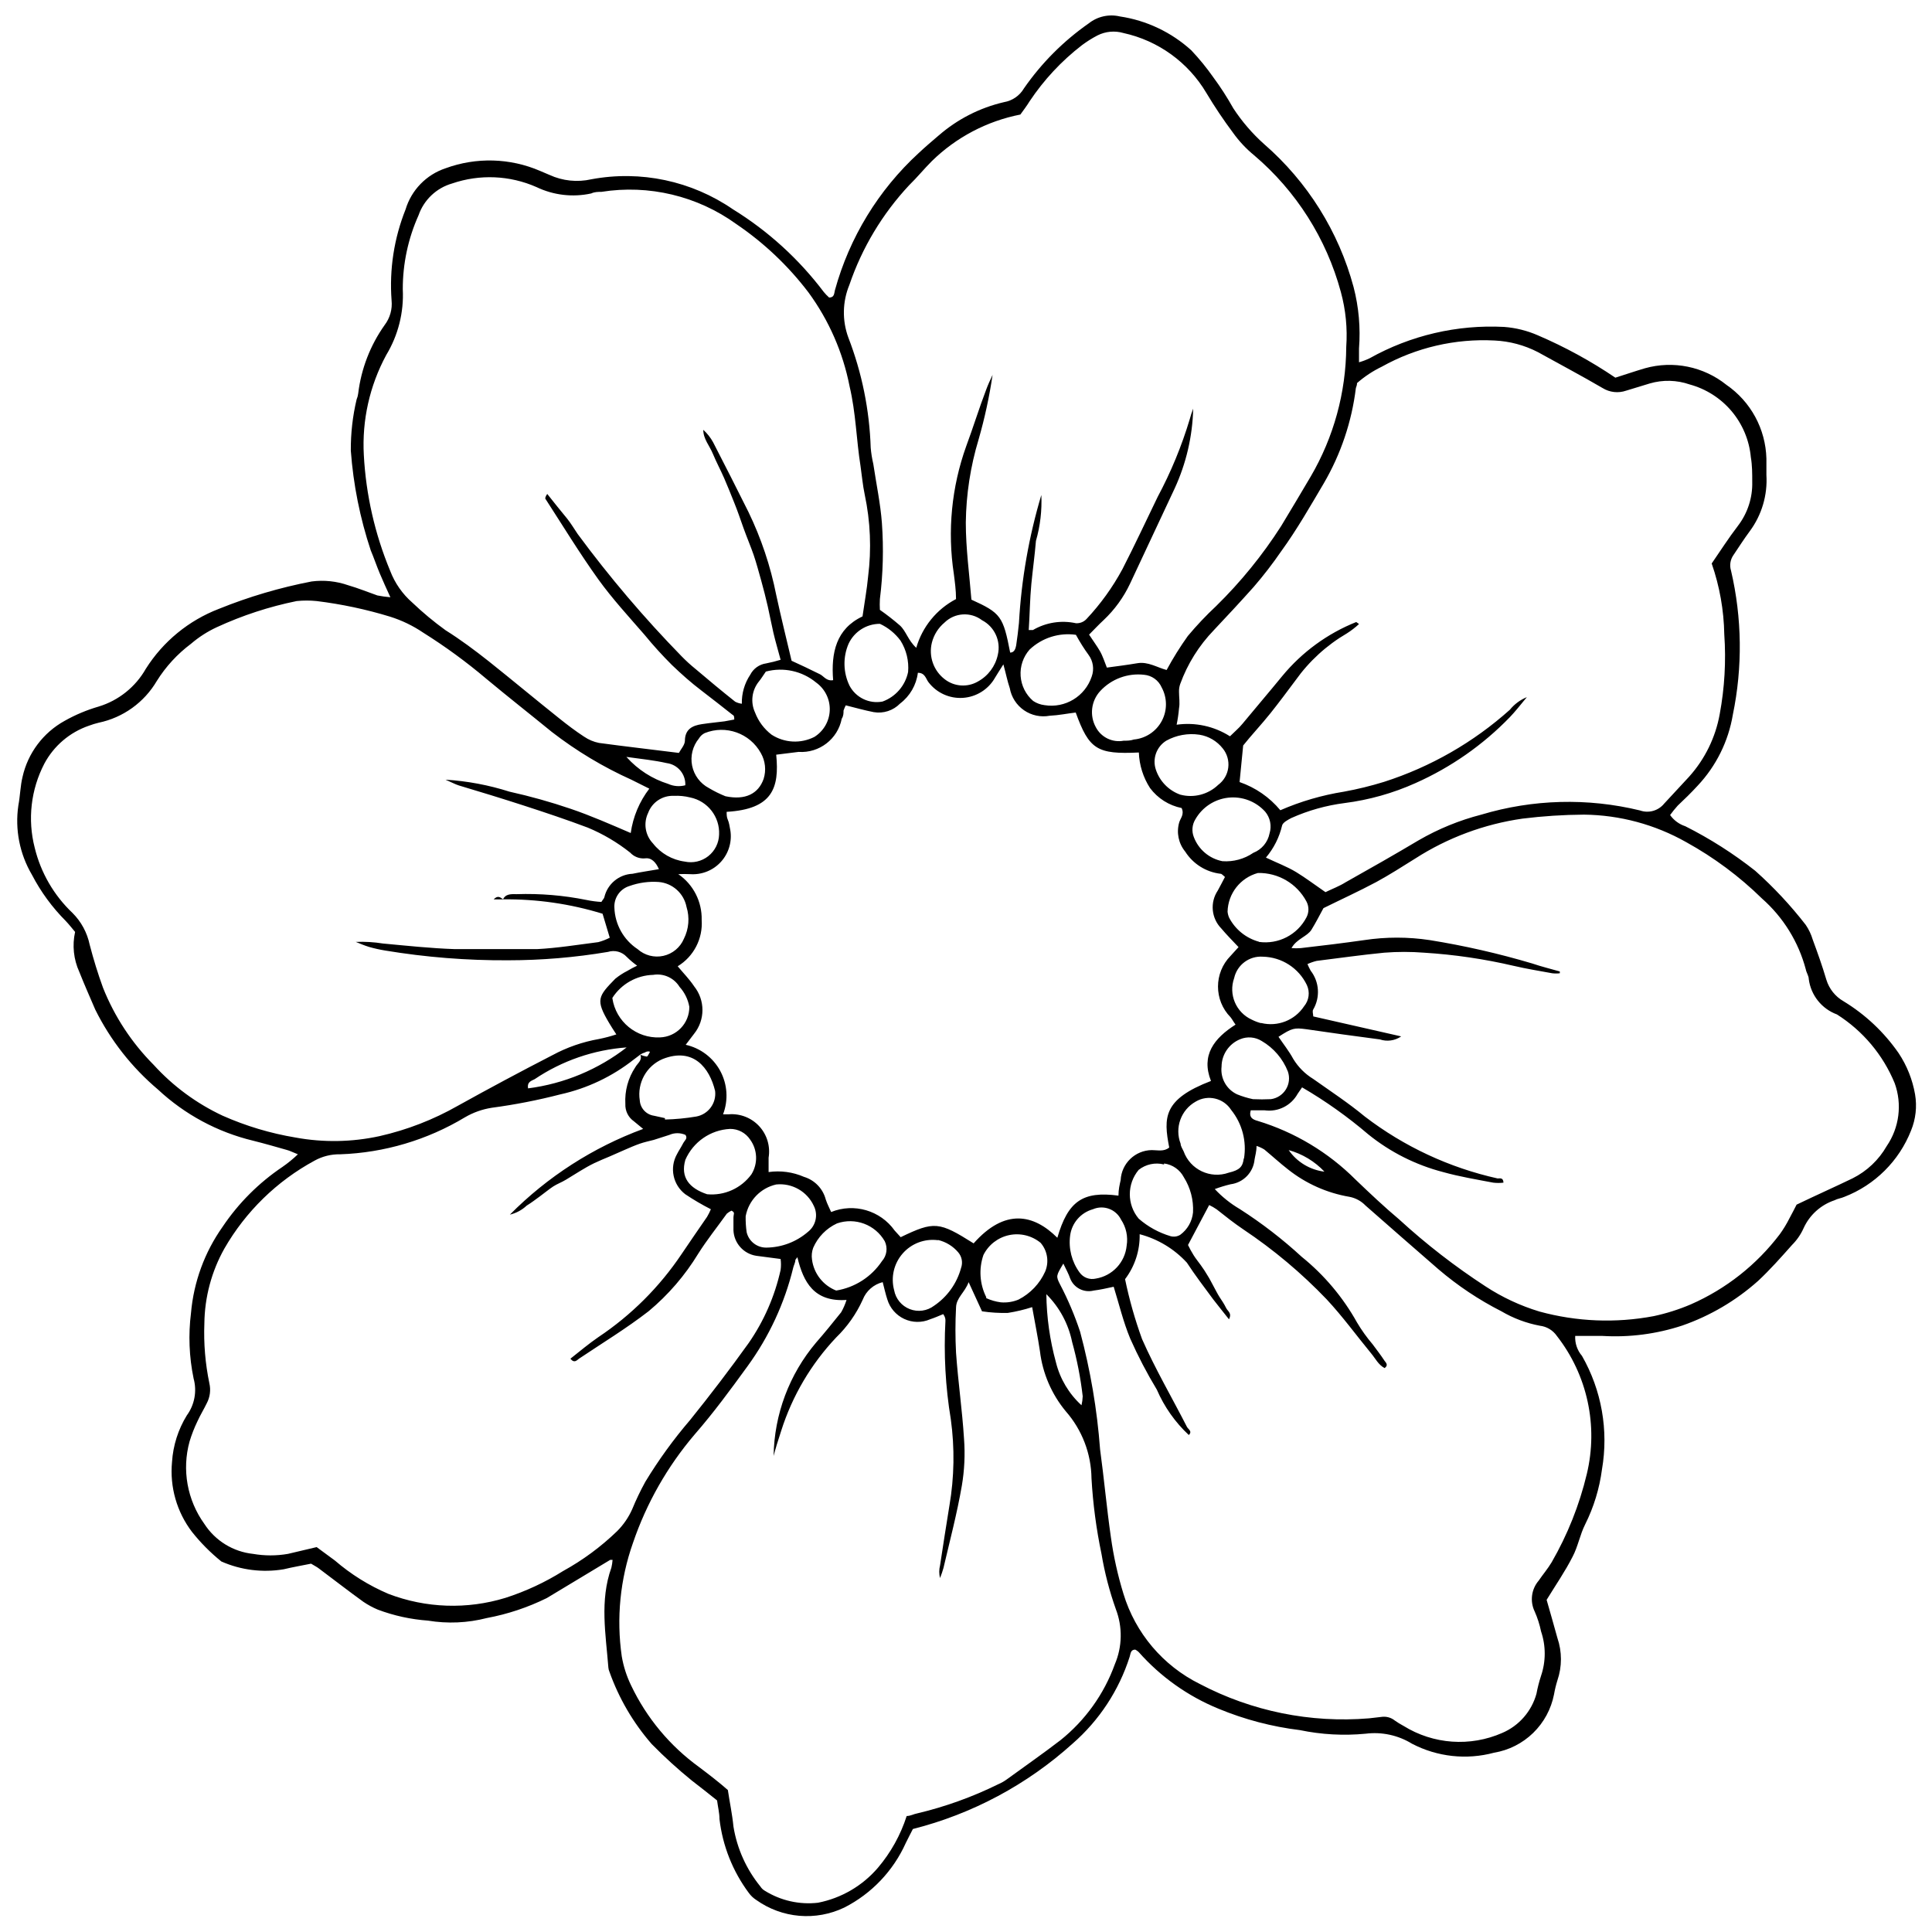 <?xml version="1.0" encoding="UTF-8"?>
<!-- Uploaded to: SVG Repo, www.svgrepo.com, Generator: SVG Repo Mixer Tools -->
<svg width="800px" height="800px" version="1.1" viewBox="144 144 512 512" xmlns="http://www.w3.org/2000/svg">
 <defs>
  <clipPath id="a">
   <path d="m148.09 148.09h503.81v503.81h-503.81z"/>
  </clipPath>
 </defs>
 <g clip-path="url(#a)">
  <path d="m222.94 449.9c-1.375-0.531-2.117-0.953-2.965-1.164-2.965-0.848-5.93-1.695-8.895-2.438-9.43-2.269-18.113-6.938-25.207-13.555-6.93-5.848-12.59-13.055-16.625-21.18-1.43-3.336-2.914-6.672-4.234-10.008-1.512-3.312-1.902-7.031-1.113-10.586-0.793-0.953-1.59-1.961-2.438-2.859h0.004c-3.613-3.613-6.648-7.754-9.004-12.285-3.262-5.535-4.535-12.02-3.598-18.375 0.477-2.488 0.531-5.293 1.113-7.57h-0.004c1.418-6.305 5.465-11.699 11.121-14.828 2.859-1.617 5.898-2.894 9.055-3.809 5.293-1.613 9.766-5.195 12.496-10.008 4.578-7.246 11.375-12.816 19.379-15.887 7.934-3.207 16.164-5.637 24.566-7.254 3.266-0.422 6.582-0.078 9.691 1.008 2.594 0.742 5.293 1.852 7.731 2.699 1.137 0.223 2.285 0.379 3.441 0.477-1.059-2.328-1.961-4.289-2.805-6.301-0.848-2.012-1.535-4.078-2.383-6.09h-0.004c-2.856-8.57-4.633-17.465-5.293-26.473-0.031-4.566 0.484-9.117 1.535-13.555 0.215-0.508 0.359-1.043 0.422-1.59 0.789-6.523 3.191-12.746 6.992-18.109 1.43-1.871 2.094-4.219 1.852-6.566-0.613-8.207 0.656-16.445 3.707-24.09 1.547-5.141 5.496-9.207 10.59-10.906 8.129-2.984 17.094-2.738 25.043 0.688l2.488 1.059h0.004c3.477 1.602 7.383 2.012 11.117 1.164 13.055-2.438 26.543 0.422 37.488 7.941 9.324 5.746 17.492 13.18 24.094 21.922 0.434 0.531 0.914 1.027 1.426 1.484 1.43 0 1.324-1.164 1.535-1.961h0.004c3.84-13.949 11.527-26.535 22.184-36.324 1.695-1.59 3.496-3.125 5.293-4.66l0.004 0.004c4.961-4.32 10.906-7.359 17.312-8.844 2.219-0.371 4.16-1.711 5.297-3.652 4.652-6.711 10.461-12.535 17.152-17.211 2.324-1.852 5.371-2.535 8.262-1.852 7.07 1.051 13.672 4.184 18.957 9 2.109 2.238 4.059 4.629 5.824 7.148 1.961 2.648 3.652 5.293 5.293 8.207 2.293 3.5 5.035 6.688 8.156 9.477 11.504 9.996 19.766 23.195 23.719 37.914 1.375 5.301 1.855 10.793 1.43 16.254v3.652c0.965-0.27 1.902-0.625 2.809-1.059 10.852-6.078 23.207-8.961 35.633-8.312 3.086 0.23 6.113 0.984 8.949 2.223 7.191 3.078 14.07 6.84 20.543 11.227 2.699-0.848 5.293-1.746 7.836-2.488 7.488-2.109 15.535-0.473 21.605 4.394 6.453 4.441 10.391 11.707 10.59 19.539v4.344-0.004c0.328 5.324-1.227 10.594-4.394 14.879-1.535 2.066-2.914 4.234-4.344 6.356-0.844 1.203-1.078 2.731-0.637 4.129 2.926 12.543 3.086 25.566 0.477 38.176-1.18 7.051-4.422 13.59-9.316 18.797-1.695 1.852-3.547 3.652-5.293 5.293l-0.004 0.004c-0.711 0.793-1.383 1.625-2.012 2.488 0.988 1.395 2.398 2.434 4.023 2.965 6.559 3.301 12.77 7.258 18.535 11.809 4.894 4.363 9.379 9.164 13.395 14.348 0.816 1.203 1.441 2.523 1.852 3.918 1.27 3.441 2.488 6.832 3.602 10.59 0.734 2.418 2.363 4.465 4.555 5.719 5.781 3.516 10.762 8.203 14.613 13.766 2.188 3.297 3.668 7.012 4.344 10.91 0.547 3.231 0.18 6.551-1.062 9.582-3.18 8.07-9.594 14.445-17.684 17.578-0.848 0.371-1.801 0.477-2.594 0.898v0.004c-3.648 1.219-6.621 3.906-8.207 7.41-0.742 1.66-1.785 3.168-3.07 4.449-2.914 3.281-5.824 6.566-9 9.531h-0.004c-5.848 5.215-12.664 9.23-20.066 11.809-6.82 2.25-14.008 3.184-21.18 2.754h-7.199c-0.105 1.93 0.539 3.824 1.797 5.293 5.207 9.105 7.078 19.738 5.297 30.074-0.664 5.066-2.164 9.988-4.449 14.562-1.375 2.699-1.906 5.879-3.336 8.578-1.961 3.867-4.449 7.465-6.883 11.438 0.898 3.176 1.906 6.617 2.859 10.113 1.242 3.637 1.242 7.586 0 11.223-0.379 1.215-0.68 2.453-0.898 3.707-0.758 3.891-2.684 7.453-5.523 10.219-2.84 2.762-6.453 4.594-10.363 5.242-7.293 1.969-15.062 1.117-21.762-2.383-3.672-2.254-8.008-3.188-12.285-2.648-5.82 0.559-11.691 0.238-17.418-0.953-7.406-0.902-14.656-2.809-21.551-5.664-8.121-3.32-15.367-8.465-21.18-15.039-0.27-0.25-0.57-0.465-0.898-0.633-1.27 0-1.219 1.113-1.484 1.906-2.836 8.895-8.055 16.84-15.09 22.98-12.062 10.891-26.605 18.672-42.359 22.66-0.582 1.164-1.27 2.438-1.906 3.758v0.004c-3.32 7.363-9.055 13.379-16.254 17.047-3.719 1.785-7.844 2.539-11.953 2.188-4.106-0.355-8.043-1.805-11.398-4.199-0.762-0.488-1.426-1.117-1.961-1.852-4.269-5.734-6.953-12.492-7.781-19.594 0-1.59-0.422-3.231-0.637-4.926-2.277-1.852-4.555-3.602-6.723-5.293-3.707-3.012-7.242-6.227-10.59-9.637-4.922-5.641-8.73-12.164-11.227-19.219-0.145-0.336-0.234-0.695-0.266-1.059-0.688-8.844-2.328-17.738 0.793-26.473l0.004-0.004c0.16-0.676 0.266-1.367 0.316-2.062h-0.637l-7.465 4.5-9.32 5.613c-5.027 2.481-10.371 4.266-15.883 5.293-5.102 1.312-10.422 1.547-15.621 0.688-4.547-0.328-9.023-1.309-13.289-2.91-1.336-0.562-2.613-1.254-3.812-2.066-3.973-2.859-7.836-5.879-11.809-8.844-0.531-0.422-1.219-0.742-2.066-1.27-2.328 0.477-4.816 0.898-7.254 1.484h0.004c-5.594 0.941-11.336 0.223-16.523-2.066-2.871-2.316-5.484-4.945-7.781-7.836-4.031-5.293-5.922-11.91-5.297-18.531 0.281-4.371 1.625-8.605 3.918-12.34 2.066-2.816 2.731-6.426 1.801-9.793-1.184-5.711-1.418-11.582-0.688-17.367 0.719-8.215 3.606-16.09 8.367-22.82 4.211-6.277 9.609-11.672 15.883-15.887 1.445-1.004 2.809-2.117 4.078-3.336zm90.809-26.473-1.746 1.324h-0.004c-5.711 4.519-12.371 7.688-19.484 9.266-5.977 1.547-12.043 2.731-18.16 3.547-2.523 0.391-4.949 1.25-7.148 2.539-10.004 6.016-21.375 9.387-33.039 9.797-2.387-0.047-4.746 0.535-6.832 1.695-9.965 5.406-18.23 13.469-23.879 23.297-3.394 6.055-5.215 12.863-5.297 19.805-0.207 5.328 0.238 10.664 1.324 15.883 0.418 1.789 0.172 3.672-0.688 5.297-0.793 1.641-1.746 3.176-2.488 4.816-0.824 1.711-1.516 3.481-2.066 5.297-2.078 7.504-0.637 15.547 3.918 21.867 2.887 4.465 7.633 7.383 12.922 7.941 3.047 0.527 6.164 0.527 9.211 0l7.625-1.801 4.816 3.547h0.004c4.246 3.664 9.031 6.644 14.188 8.844 9.938 3.809 20.859 4.18 31.027 1.059 5.359-1.723 10.484-4.106 15.25-7.094 5.231-2.879 10.059-6.441 14.352-10.59 1.664-1.668 3.008-3.625 3.969-5.773 1.027-2.5 2.191-4.938 3.496-7.305 3.5-5.769 7.469-11.242 11.859-16.363 5.293-6.566 10.59-13.504 15.516-20.387v0.004c4.055-5.852 6.934-12.434 8.473-19.383 0.133-0.965 0.133-1.945 0-2.91l-6.461-0.848c-3.371-0.527-5.902-3.367-6.035-6.777v-3.281c0-1.113 0.531-1.375-0.531-1.906-0.438 0.215-0.844 0.48-1.219 0.793-2.543 3.547-5.293 6.988-7.57 10.59-3.508 5.769-7.945 10.922-13.133 15.25-5.879 4.555-12.23 8.418-18.48 12.602-0.531 0.371-1.219 1.324-2.277 0 2.488-1.961 4.871-3.973 7.414-5.719h0.004c8.707-5.816 16.188-13.281 22.023-21.973 2.223-3.336 4.5-6.566 6.777-9.902 0.379-0.648 0.715-1.32 1.008-2.012-2.336-1.188-4.602-2.516-6.777-3.973-3.273-2.484-4.219-6.996-2.223-10.59 0.477-0.953 1.113-1.852 1.59-2.805 0.477-0.953 1.324-1.324 0.688-2.328l-0.004-0.004c-1.363-0.605-2.922-0.605-4.285 0l-4.129 1.324c-1.219 0.316-2.488 0.582-3.707 1.008-1.219 0.422-2.699 1.059-4.023 1.641l-3.973 1.746c-1.375 0.582-2.699 1.113-4.023 1.746-1.324 0.637-2.594 1.375-3.812 2.117-1.219 0.742-2.488 1.535-3.707 2.277s-2.328 1.113-3.391 1.801c-1.059 0.688-2.328 1.746-3.496 2.594-1.164 0.848-2.328 1.746-3.547 2.488v0.004c-1.246 1.168-2.781 1.988-4.445 2.383 9.977-10.055 22.027-17.809 35.316-22.715l-2.438-2.012c-1.5-1.043-2.363-2.781-2.277-4.609-0.199-3.449 0.73-6.867 2.648-9.742 0.582-1.059 1.906-1.801 1.324-3.281 0.543 0.223 1.113 0.383 1.695 0.477 0.266 0 0.531-0.742 0.793-1.113 0.266-0.371-0.898-0.316-1.219 0-0.426 0.121-0.836 0.297-1.215 0.531zm-36.535-40.875c0.688-1.801 2.383-1.59 3.707-1.59 6.195-0.207 12.398 0.309 18.477 1.535 1.309 0.273 2.637 0.449 3.973 0.527 0.422-0.688 0.742-0.953 0.793-1.27 0.824-3.5 3.875-6.031 7.465-6.195 2.277-0.477 4.555-0.793 6.988-1.219-0.793-1.852-2.012-3.125-3.707-2.859h0.004c-1.473 0.117-2.918-0.449-3.918-1.535-3.418-2.715-7.195-4.941-11.227-6.617-5.613-2.117-11.332-4.023-17.051-5.879-5.719-1.852-11.438-3.602-17.102-5.293-1.008-0.316-1.961-0.848-3.547-1.535 5.758 0.359 11.449 1.426 16.945 3.176 5.496 1.219 10.922 2.738 16.254 4.555 5.293 1.801 10.59 4.129 15.883 6.406 0.602-4.277 2.297-8.328 4.926-11.754l-4.66-2.328v-0.004c-7.535-3.383-14.645-7.648-21.18-12.707-5.769-4.711-11.648-9.32-17.367-14.086-5.277-4.469-10.871-8.555-16.73-12.23-2.707-1.832-5.668-3.258-8.789-4.234-6.348-1.941-12.848-3.32-19.434-4.129-1.762-0.18-3.535-0.18-5.293 0-7.305 1.488-14.414 3.812-21.18 6.934-2.469 1.145-4.769 2.621-6.832 4.394-3.602 2.695-6.672 6.035-9.055 9.848-3.348 5.695-8.941 9.715-15.406 11.066-0.883 0.211-1.75 0.477-2.598 0.797-5.066 1.738-9.285 5.332-11.805 10.059-3.57 6.863-4.477 14.805-2.543 22.293 1.605 6.598 5.078 12.59 10.008 17.262 2.309 2.301 3.891 5.227 4.555 8.418 1.008 3.867 2.172 7.676 3.547 11.438 3.043 7.629 7.602 14.562 13.395 20.387 5.152 5.668 11.379 10.258 18.32 13.5 6.156 2.727 12.633 4.668 19.273 5.773 7.383 1.359 14.961 1.23 22.293-0.371 7.277-1.648 14.27-4.359 20.754-8.051 8.262-4.59 16.609-9.055 25.043-13.395h0.004c3.856-2.086 8.02-3.535 12.336-4.289 1.559-0.312 3.098-0.719 4.606-1.219-0.793-1.219-1.375-2.117-1.906-3.019-3.652-6.141-2.965-7.043 1.641-11.754h0.004c0.984-0.797 2.047-1.488 3.176-2.062 0.84-0.504 1.707-0.965 2.594-1.379-0.977-0.703-1.898-1.48-2.754-2.328-1.262-1.367-3.199-1.883-4.977-1.324-8.746 1.477-17.602 2.219-26.473 2.223-10.926 0.066-21.84-0.805-32.617-2.594-1.43-0.234-2.844-0.555-4.238-0.953-1.219-0.371-2.328-0.848-3.496-1.324h0.004c2.406-0.098 4.82 0.043 7.199 0.426 6.301 0.582 12.656 1.27 19.008 1.484h21.816c5.293-0.266 10.855-1.164 16.254-1.852l0.004-0.004c1.043-0.281 2.055-0.672 3.016-1.164l-1.906-6.356c-8.574-2.637-17.504-3.922-26.473-3.812zm163.19 78.309c0-1.641 0.316-2.914 0.582-4.129 0.223-4.414 3.84-7.894 8.262-7.945 1.535 0 3.231 0.477 4.606-0.688-1.535-7.941-1.641-12.762 11.066-17.633-2.699-6.832 0.848-11.332 6.512-14.93-0.582-0.793-0.898-1.43-1.324-1.961-4.434-4.508-4.434-11.742 0-16.254l2.117-2.328c-1.641-1.746-3.176-3.281-4.555-4.926h0.004c-2.664-2.703-3.062-6.906-0.953-10.059 0.637-1.219 1.324-2.438 1.906-3.602-0.582-0.477-0.848-0.848-1.164-0.848-3.852-0.449-7.293-2.606-9.375-5.879-1.77-2.156-2.363-5.047-1.586-7.731 0.316-1.113 1.43-2.117 0.637-3.812h-0.004c-3.344-0.676-6.32-2.559-8.363-5.293-1.82-2.816-2.844-6.074-2.965-9.426-11.066 0.531-13.184-0.793-16.73-10.59-2.277 0.266-4.555 0.742-6.883 0.848h-0.004c-2.375 0.449-4.828-0.074-6.816-1.445-1.992-1.371-3.348-3.484-3.773-5.863-0.637-1.852-1.008-3.812-1.695-6.301-0.953 1.535-1.641 2.543-2.223 3.547v0.004c-1.762 3.09-4.953 5.09-8.504 5.324-3.547 0.234-6.977-1.328-9.129-4.16-0.688-0.898-0.898-2.488-2.805-2.488-0.41 3.242-2.109 6.18-4.715 8.152-1.809 1.863-4.426 2.715-6.988 2.277-2.438-0.477-4.871-1.164-7.414-1.801h0.004c-0.227 0.445-0.422 0.906-0.586 1.379 0 0.688 0 1.43-0.477 2.172v-0.004c-1.051 5.394-5.953 9.16-11.434 8.793l-5.934 0.738c0.898 8.895-1.059 14.453-13.133 15.145 0 0.742 0 1.43 0.316 2.117s0.477 1.746 0.637 2.648h0.004c0.527 3.043-0.371 6.156-2.438 8.449-2.066 2.297-5.074 3.512-8.152 3.305-1.059-0.055-2.121-0.055-3.176 0 3.981 2.734 6.309 7.297 6.191 12.125 0.348 4.961-2.102 9.703-6.352 12.285 1.535 1.852 3.07 3.391 4.344 5.293h-0.004c2.957 3.684 2.957 8.922 0 12.605l-2.223 2.914v-0.004c3.922 0.875 7.266 3.41 9.168 6.949 1.902 3.535 2.168 7.727 0.734 11.477h1.484-0.004c3.043-0.254 6.035 0.91 8.105 3.156 2.07 2.246 2.984 5.32 2.484 8.336v3.812c3.184-0.453 6.426-0.012 9.375 1.27 2.832 0.855 5.016 3.121 5.769 5.984 0.371 1.164 0.953 2.223 1.43 3.336 6.074-2.461 13.047-0.426 16.84 4.922l1.59 1.746c8.895-4.289 10.168-4.129 19.328 1.641 8.262-9.32 15.883-7.785 22.188-1.484 2.801-9.633 6.664-12.438 16.195-11.168zm-23.773-149.9h1.113c3.434-2.004 7.496-2.648 11.383-1.801 1.055 0.066 2.082-0.34 2.805-1.113 3.738-3.981 6.941-8.43 9.531-13.234 3.231-6.301 6.246-12.762 9.32-19.113v-0.004c3.523-6.578 6.379-13.496 8.523-20.648 0.246-0.934 0.547-1.855 0.902-2.754-0.18 7.324-1.855 14.531-4.926 21.18-3.918 8.418-7.891 16.785-11.809 25.203-1.707 3.621-4.078 6.891-6.988 9.637-1.324 1.219-2.543 2.543-3.867 3.867 1.059 1.641 2.066 2.965 2.859 4.344 0.793 1.375 1.27 2.965 1.852 4.394 2.754-0.371 5.293-0.688 8.102-1.164 2.805-0.477 5.293 1.164 7.731 1.801l0.004-0.004c1.68-3.113 3.555-6.121 5.613-9 2.34-2.801 4.848-5.453 7.516-7.945 6.516-6.387 12.289-13.492 17.211-21.18 2.648-4.344 5.293-8.844 7.836-13.133v0.004c6.102-10.43 9.355-22.281 9.426-34.363 0.348-4.902-0.137-9.824-1.43-14.562-3.816-14.121-11.832-26.75-22.98-36.219-2.106-1.723-3.977-3.719-5.559-5.93-2.547-3.406-4.914-6.938-7.098-10.59-4.805-8.113-12.762-13.867-21.973-15.883-2.293-0.668-4.754-0.441-6.883 0.633-1.445 0.754-2.828 1.621-4.133 2.598-5.402 4.168-10.09 9.195-13.871 14.879-0.742 1.219-1.641 2.383-2.438 3.496l0.004-0.004c-8.855 1.738-17.008 6.027-23.457 12.34-2.066 2.066-3.918 4.344-5.984 6.356v-0.004c-7.109 7.602-12.527 16.625-15.883 26.477-1.832 4.441-1.926 9.414-0.266 13.926 3.606 9.34 5.609 19.219 5.93 29.227 0.125 1.445 0.355 2.879 0.688 4.289 0.793 5.293 1.906 10.59 2.277 15.621 0.484 6.723 0.309 13.48-0.531 20.172-0.055 0.953-0.055 1.906 0 2.859 1.836 1.285 3.606 2.664 5.297 4.129 1.641 1.484 2.172 3.973 4.344 5.93h-0.004c1.602-5.562 5.406-10.234 10.539-12.918 0-2.383-0.316-4.555-0.582-6.672-1.73-11.375-0.605-23.004 3.281-33.836 1.852-4.977 3.391-10.008 5.293-14.984 0.477-1.324 1.113-2.648 1.695-3.918-0.852 5.777-2.09 11.492-3.703 17.105-2.16 7.144-3.301 14.559-3.391 22.023 0 6.883 0.953 13.766 1.484 20.438 7.836 3.547 8.418 4.449 10.273 14.031 1.113 0 1.43-1.059 1.59-1.906 0.316-2.012 0.531-3.973 0.742-5.984l-0.004 0.004c0.645-11.488 2.633-22.863 5.93-33.887 0.188 4.109-0.297 8.223-1.43 12.176-0.316 3.812-0.848 7.625-1.219 11.438s-0.422 8.156-0.688 12.18zm-44.055-3.602c0.531-3.758 1.164-7.148 1.484-10.59 0.918-7.234 0.613-14.574-0.902-21.707-0.531-2.488-0.742-5.031-1.113-7.57-1.113-6.988-1.219-14.086-2.914-21.18l0.004-0.004c-1.762-8.953-5.469-17.41-10.855-24.777-5.356-7.059-11.832-13.191-19.168-18.164-10.316-7.449-23.168-10.516-35.738-8.523-0.898 0-1.801 0-2.699 0.422-4.891 1.07-9.996 0.473-14.508-1.691-7.066-3.117-15.043-3.457-22.348-0.953-4.156 1.191-7.477 4.332-8.895 8.418-2.766 6.16-4.191 12.84-4.184 19.59 0.316 6.133-1.215 12.219-4.394 17.473-4.383 8.109-6.438 17.273-5.93 26.477 0.566 10.559 2.93 20.945 6.988 30.711 1.238 3.246 3.258 6.137 5.879 8.418 2.758 2.633 5.695 5.074 8.789 7.309 3.973 2.488 7.731 5.293 11.488 8.262 6.246 4.977 12.391 10.113 18.637 15.09 2.117 1.695 4.344 3.391 6.617 4.871l0.004-0.004c1.184 0.809 2.516 1.367 3.918 1.645 6.988 0.953 14.031 1.746 21.18 2.648 0.531-1.008 1.535-2.066 1.59-3.176 0-3.125 2.012-4.078 4.5-4.449s3.973-0.477 5.984-0.742l2.594-0.477c0-0.637 0-1.059-0.477-1.27-2.699-2.117-5.293-4.184-8.152-6.356s-5.293-4.344-7.836-6.777h-0.004c-2.57-2.559-5.008-5.242-7.305-8.051-4.184-4.816-8.523-9.531-12.23-14.668-4.977-6.938-9.426-14.242-14.086-21.445 0 0 0-0.531 0.531-1.219 1.801 2.277 3.496 4.394 5.293 6.566 1.008 1.27 1.852 2.699 2.754 4.023v0.004c8.441 11.438 17.656 22.285 27.586 32.457 1.137 1.164 2.336 2.262 3.602 3.285 3.496 2.965 6.988 5.879 10.59 8.738v-0.004c0.547 0.277 1.137 0.457 1.746 0.531-0.066-2.727 0.711-5.41 2.223-7.68 0.832-1.637 2.414-2.766 4.238-3.016 1.285-0.25 2.559-0.566 3.812-0.953-0.688-2.594-1.375-4.871-1.906-7.148-0.531-2.277-0.953-4.606-1.484-6.938-0.531-2.328-1.113-4.606-1.746-6.883-0.637-2.277-1.324-4.82-2.012-6.832-0.688-2.012-1.852-4.766-2.699-7.148s-1.535-4.449-2.438-6.672c-0.898-2.223-1.746-4.394-2.699-6.566s-2.066-4.234-2.965-6.406c-0.898-2.172-2.543-3.918-2.543-6.356v0.004c1.039 0.941 1.918 2.051 2.594 3.281 3.176 6.141 6.301 12.336 9.371 18.48 3.379 6.981 5.852 14.367 7.359 21.973 1.27 5.879 2.699 11.648 4.078 17.473l3.652 1.695 3.918 1.906c1.008 0.531 1.695 1.852 3.441 1.535-0.582-7.254 0.797-13.605 7.785-16.891zm184.79 94.09v0.477c-0.668 0.082-1.344 0.082-2.012 0-3.391-0.637-6.832-1.164-10.168-1.961v0.004c-7.812-1.828-15.766-2.996-23.773-3.496-3.523-0.277-7.066-0.277-10.59 0-5.984 0.582-11.914 1.43-17.898 2.172h0.004c-0.84 0.203-1.656 0.488-2.438 0.848 0.25 0.598 0.535 1.18 0.848 1.746 2.301 2.965 2.57 7.027 0.688 10.273-0.316 0.477 0 1.27 0 1.852l23.297 5.293v0.004c-1.656 1.141-3.758 1.434-5.664 0.793-6.512-0.848-12.973-1.746-19.484-2.699-3.231-0.422-3.758-0.316-7.359 2.012 1.324 1.961 2.805 3.812 3.918 5.879v-0.004c1.316 2.164 3.133 3.981 5.293 5.297 4.555 3.231 9.32 6.356 13.66 9.953 10.402 7.969 22.422 13.57 35.211 16.414 0.531 0 1.484-0.316 1.535 1.113-0.895 0.105-1.801 0.105-2.699 0-4.449-0.848-8.949-1.59-13.289-2.805-7.258-1.883-14.027-5.293-19.855-10.008-5.461-4.664-11.324-8.828-17.527-12.445l-1.164 1.695c-1.723 3.133-5.195 4.879-8.738 4.394h-3.707c-0.531 1.906 0.531 2.438 1.852 2.805h0.004c9.797 2.977 18.707 8.324 25.945 15.57 3.812 3.652 7.625 7.254 11.598 10.59h-0.004c7.109 6.512 14.742 12.426 22.82 17.684 4.422 2.898 9.238 5.144 14.297 6.672 9.871 2.703 20.23 3.121 30.289 1.219 3.375-0.723 6.672-1.766 9.848-3.125 9.309-4.086 17.422-10.484 23.562-18.586 0.957-1.324 1.809-2.723 2.543-4.184 0.793-1.43 1.484-2.859 1.906-3.652 5.293-2.543 10.168-4.711 14.879-6.988h-0.004c3.773-1.898 6.906-4.863 9.004-8.527 3.348-4.894 4.137-11.102 2.117-16.676-3.094-7.512-8.441-13.875-15.301-18.215-4.043-1.488-6.922-5.102-7.469-9.375 0-0.848-0.637-1.695-0.793-2.594-1.93-7.254-5.965-13.777-11.598-18.742-5.981-5.863-12.73-10.887-20.066-14.934-8.273-4.684-17.602-7.199-27.109-7.305-5.453 0.035-10.898 0.387-16.309 1.059-10.129 1.449-19.824 5.059-28.434 10.59-3.391 2.117-6.777 4.289-10.273 6.195-4.66 2.488-9.426 4.66-14.031 6.938-1.059 1.961-2.066 3.918-3.176 5.719-1.113 1.801-3.918 2.383-5.293 4.871v-0.004c0.828 0.074 1.66 0.074 2.488 0 5.613-0.637 11.227-1.324 16.785-2.117 5.754-0.871 11.609-0.871 17.367 0 9.176 1.477 18.25 3.547 27.16 6.195 2.488 0.848 4.926 1.43 7.309 2.117zm-202.05 75.719-0.531 0.688c0 0.742-0.422 1.43-0.582 2.117h0.004c-2.289 9.391-6.391 18.238-12.074 26.051-4.5 6.195-9 12.336-14.031 18.109-7.219 8.465-12.773 18.223-16.359 28.754-3.406 9.637-4.426 19.957-2.969 30.074 0.461 2.68 1.297 5.285 2.492 7.731 4.098 8.594 10.289 16.02 18 21.602 2.594 1.961 5.293 4.023 7.625 6.09 0.477 3.231 1.164 6.406 1.484 9.691 0.949 5.828 3.414 11.305 7.148 15.883 0.289 0.461 0.691 0.844 1.164 1.113 4.199 2.617 9.164 3.738 14.082 3.176 6.191-1.211 11.789-4.477 15.887-9.266 3.418-4.027 6.008-8.688 7.625-13.715 1.008 0 1.852-0.531 2.754-0.688 7.434-1.758 14.645-4.352 21.496-7.731 0.824-0.348 1.609-0.793 2.328-1.324 4.711-3.441 9.531-6.777 14.137-10.324h0.004c6.586-5.262 11.59-12.242 14.453-20.176 1.973-4.633 2.066-9.855 0.266-14.559-1.695-4.769-2.973-9.676-3.812-14.668-1.379-6.598-2.266-13.285-2.648-20.016-0.082-6.555-2.504-12.863-6.828-17.789-3.754-4.531-6.125-10.047-6.832-15.887-0.582-3.918-1.375-7.785-2.066-11.703v0.004c-2.109 0.68-4.269 1.195-6.457 1.535-2.285 0.055-4.57-0.086-6.832-0.426l-3.547-7.731c-1.008 2.754-3.281 4.129-3.336 6.723v0.004c-0.211 3.984-0.211 7.981 0 11.965 0.531 7.625 1.641 15.195 2.117 22.82 0.312 4.156 0.117 8.336-0.582 12.445-1.27 7.359-3.176 14.562-4.871 21.816v-0.004c-0.254 0.898-0.555 1.785-0.902 2.648-0.281-1.094-0.281-2.242 0-3.336 0.793-5.293 1.641-10.59 2.488-15.883h0.004c1.285-7.543 1.41-15.242 0.367-22.82-1.43-8.625-1.906-17.379-1.43-26.105 0-0.477 0-0.953-0.582-1.801-1.27 0.531-2.383 1.008-3.496 1.375l0.004 0.004c-2.195 0.945-4.691 0.906-6.856-0.105-2.164-1.012-3.793-2.902-4.477-5.191-0.477-1.43-0.793-2.965-1.219-4.555-2.414 0.605-4.391 2.34-5.293 4.66-1.699 3.75-4.09 7.144-7.043 10.008-6.652 7.043-11.633 15.492-14.562 24.727-0.371 1.219-0.793 2.438-1.164 3.652-0.371 1.219-0.582 2.012-0.848 3.019 0.168-11.027 4.152-21.656 11.277-30.074 2.277-2.594 4.449-5.293 6.617-7.996h0.004c0.59-1.039 1.07-2.141 1.43-3.281-8.578 0.582-11.438-4.66-13.027-11.332zm70.477 1.695c-1.906 3.231-2.012 3.281-0.848 5.559 2.102 4.016 3.871 8.195 5.293 12.496 2.738 10.207 4.512 20.648 5.297 31.188 1.059 7.731 1.746 15.516 2.859 23.246v-0.004c0.707 5.094 1.824 10.125 3.336 15.039 3.16 10.41 10.48 19.051 20.227 23.879 13.777 7.238 29.336 10.398 44.848 9.109l3.231-0.371c1.281-0.203 2.586 0.141 3.602 0.953 0.742 0.527 1.52 1.004 2.328 1.43 7.879 4.894 17.664 5.586 26.156 1.852 4.438-1.902 7.769-5.723 9.055-10.379 0.301-1.613 0.707-3.203 1.219-4.762 1.293-3.812 1.293-7.945 0-11.758-0.375-1.82-0.941-3.594-1.695-5.293-1.297-2.688-0.879-5.887 1.059-8.156 1.113-1.641 2.438-3.176 3.441-4.871 4.219-7.309 7.359-15.191 9.32-23.402 3.07-12.77 0.148-26.242-7.941-36.586-1.043-1.508-2.684-2.492-4.504-2.703-3.582-0.676-7.019-1.965-10.164-3.812-6-3.047-11.617-6.797-16.734-11.172-6.461-5.613-12.902-11.242-19.328-16.891h0.004c-1.129-1.168-2.59-1.961-4.184-2.277-5.961-1.004-11.57-3.5-16.309-7.254-2.117-1.641-4.129-3.496-6.301-5.293-0.648-0.398-1.34-0.719-2.066-0.953 0 1.535-0.371 2.594-0.531 3.652h0.004c-0.344 3.387-2.977 6.086-6.356 6.512-1.418 0.34-2.812 0.766-4.18 1.273 1.938 2.074 4.168 3.856 6.617 5.293 5.828 3.734 11.32 7.969 16.414 12.656 5.961 4.812 10.941 10.727 14.668 17.418 1.211 2.035 2.594 3.969 4.129 5.773 1.059 1.43 2.172 2.859 3.176 4.394 0.371 0.477 1.059 1.164 0 1.906-1.641-0.848-2.438-2.543-3.547-3.867-3.918-4.766-7.57-9.797-11.809-14.348-6.664-6.961-14.066-13.176-22.078-18.531-2.438-1.641-4.711-3.441-7.043-5.293v-0.004c-0.637-0.441-1.309-0.832-2.012-1.164l-5.613 10.59c0.445 0.926 0.941 1.828 1.484 2.699 0.582 0.953 1.27 1.746 1.906 2.648 0.648 0.887 1.25 1.805 1.801 2.754 0.582 0.898 1.059 1.906 1.59 2.859s1.008 1.961 1.59 2.859c0.582 0.898 1.219 1.801 1.695 2.805 0.477 1.008 1.641 1.375 0.793 3.07-1.59-2.012-2.914-3.652-4.184-5.293-2.383-3.231-4.816-6.406-6.988-9.742h-0.004c-3.363-3.648-7.699-6.258-12.496-7.519 0.094 4.293-1.27 8.492-3.867 11.914 1.117 5.398 2.621 10.707 4.504 15.883 3.496 7.941 7.941 15.516 11.914 23.297 0.316 0.582 1.484 1.164 0.477 2.117l-0.004 0.004c-3.621-3.379-6.504-7.473-8.469-12.02-2.629-4.348-4.981-8.859-7.043-13.504-1.852-4.449-2.965-9.16-4.394-13.766-1.961 0.422-3.547 0.793-5.293 1.008h-0.004c-2.598 0.66-5.285-0.727-6.246-3.231-0.371-1.113-1.113-2.488-1.801-3.918zm57.504-120.14c5.398-2.348 11.074-4.004 16.891-4.926 3.578-0.652 7.113-1.52 10.59-2.594 12.336-3.957 23.703-10.469 33.355-19.117 1.195-1.473 2.742-2.621 4.5-3.336-1.961 2.383-3.176 3.918-4.5 5.293v0.004c-7.133 7.371-15.617 13.301-24.992 17.473-5.969 2.684-12.305 4.469-18.797 5.297-4.879 0.621-9.645 1.961-14.137 3.969-0.898 0.477-2.223 1.164-2.438 1.961h0.004c-0.734 3.141-2.203 6.062-4.289 8.523 2.859 1.375 5.613 2.383 8.047 3.867 2.438 1.484 5.031 3.441 7.731 5.293 1.852-0.898 3.707-1.59 5.293-2.594 6.512-3.652 13.027-7.359 19.434-11.172 5.191-3.004 10.766-5.281 16.574-6.777 13.664-4.098 28.176-4.484 42.039-1.113 2.305 0.816 4.867 0.094 6.41-1.801l6.672-7.199h-0.004c4.152-4.641 6.938-10.34 8.051-16.469 1.305-6.981 1.715-14.098 1.219-21.18-0.109-6.402-1.234-12.746-3.336-18.797 2.328-3.391 4.5-6.777 6.938-9.953h-0.004c2.578-3.348 3.926-7.481 3.812-11.703 0-2.172 0-4.344-0.371-6.512-0.414-4.481-2.188-8.727-5.082-12.172-2.898-3.445-6.777-5.922-11.117-7.102-3.418-1.188-7.121-1.281-10.59-0.266l-6.246 1.906h-0.004c-2.078 0.723-4.375 0.473-6.246-0.688-5.613-3.281-11.438-6.356-17.156-9.531-3.566-1.836-7.484-2.883-11.492-3.07-10.406-0.543-20.758 1.863-29.863 6.938-2.371 1.145-4.578 2.606-6.562 4.34 0 0.688-0.266 1.008-0.316 1.375l-0.004 0.004c-1.09 8.871-3.973 17.426-8.469 25.148-3.602 6.09-7.094 12.23-11.277 18.004h-0.004c-2.258 3.293-4.695 6.457-7.305 9.477-3.496 3.918-7.094 7.785-10.59 11.488v0.004c-3.93 4.07-6.961 8.922-8.895 14.242-0.242 0.68-0.348 1.398-0.32 2.117 0 1.43 0.266 2.914 0 4.344-0.125 1.457-0.34 2.906-0.633 4.34 4.926-0.695 9.941 0.395 14.137 3.07 1.27-1.27 2.383-2.172 3.281-3.281 3.496-4.234 7.043-8.367 10.59-12.707 5.231-6.332 11.965-11.25 19.59-14.297l0.742 0.531v-0.004c-1 0.926-2.082 1.758-3.231 2.488-5.367 3.137-10.008 7.379-13.605 12.445-2.172 2.914-4.344 5.824-6.617 8.684-2.277 2.859-5.293 6.09-7.254 8.578l-0.953 9.691-0.004-0.004c4.219 1.453 7.953 4.035 10.805 7.469zm-136.34-36.75c-0.637 0.898-1.164 1.801-1.852 2.648h-0.004c-1.867 2.324-2.258 5.504-1.004 8.207 0.887 2.332 2.406 4.367 4.394 5.879 3.402 2.195 7.719 2.418 11.328 0.582 2.453-1.535 3.981-4.188 4.074-7.074 0.098-2.891-1.254-5.637-3.598-7.328-3.711-3.074-8.684-4.16-13.34-2.914zm-28.434 55.758c-2.606-0.18-5.219 0.18-7.68 1.059-2.519 0.758-4.184 3.144-4.023 5.769 0.156 4.434 2.441 8.516 6.141 10.961 1.863 1.668 4.414 2.336 6.852 1.789s4.465-2.238 5.434-4.543c1.305-2.609 1.555-5.629 0.688-8.418-0.703-3.621-3.734-6.328-7.41-6.617zm159.11 15.883h-0.004c5.156 0.719 10.207-1.891 12.602-6.512 0.688-1.309 0.688-2.875 0-4.184-2.516-4.75-7.492-7.676-12.867-7.57-4.66 1.266-7.934 5.441-8.047 10.27 0.059 0.551 0.199 1.086 0.422 1.59 1.633 3.125 4.492 5.426 7.891 6.356zm-48.504-81.383c-4.481-0.637-9.004 0.809-12.285 3.918-1.695 1.926-2.547 4.449-2.367 7.004 0.18 2.559 1.375 4.938 3.32 6.606 0.906 0.602 1.938 0.984 3.019 1.113 5.457 0.879 10.75-2.328 12.496-7.574 0.707-1.941 0.387-4.113-0.848-5.769-1.164-1.59-2.227-3.285-3.336-5.297zm49.137 102.88v0.004c4.336 1.051 8.867-0.727 11.332-4.449 1.309-1.57 1.598-3.754 0.738-5.613-2.152-4.5-6.656-7.41-11.648-7.519-3.594-0.27-6.844 2.144-7.625 5.668-1.539 4.324 0.484 9.105 4.66 11.012 0.746 0.379 1.523 0.68 2.332 0.902zm-31.082-92.289c-4.328-0.492-8.629 1.102-11.594 4.289-2.438 2.621-2.906 6.512-1.168 9.637 1.41 2.668 4.394 4.106 7.359 3.547 0.898 0 1.801 0 2.699-0.316h0.004c3.141-0.293 5.922-2.144 7.402-4.926 1.484-2.785 1.465-6.125-0.043-8.895-0.824-1.879-2.613-3.16-4.66-3.336zm26.473 128.24h0.004c0.766-4.59-0.469-9.293-3.391-12.918-2.016-3.144-6.16-4.125-9.371-2.223-3.938 2.199-5.652 6.965-4.023 11.172 0 0.637 0.477 1.324 0.793 2.012 1.746 4.863 7.098 7.398 11.965 5.664 2.914-0.688 3.707-1.586 3.973-3.758zm-137.4-96.047c5.293 1.113 8.738-0.688 10.113-4.606v-0.004c0.719-2.277 0.449-4.754-0.738-6.828-2.91-5.273-9.293-7.543-14.879-5.297-0.641 0.316-1.176 0.816-1.535 1.43-1.652 2.008-2.316 4.648-1.801 7.195 0.512 2.551 2.144 4.731 4.445 5.938 1.406 0.84 2.875 1.562 4.394 2.172zm40.93-45.695c-3.562-0.004-6.809 2.062-8.312 5.293-1.527 3.57-1.43 7.629 0.266 11.121 1.68 3.16 5.223 4.856 8.738 4.184 3.469-1.254 6.035-4.223 6.777-7.836 0.25-2.918-0.457-5.836-2.012-8.316-1.418-1.914-3.293-3.441-5.457-4.445zm-51.73 63.008c2.188 0.473 4.473-0.051 6.234-1.434 1.762-1.383 2.812-3.477 2.875-5.715 0.223-4.727-3.039-8.91-7.68-9.848-1.398-0.352-2.844-0.496-4.289-0.422-3.012-0.145-5.773 1.672-6.828 4.5-1.305 2.699-0.801 5.93 1.27 8.102 2.066 2.644 5.09 4.375 8.418 4.816zm154.98-7.465h0.004c0.617-1.996 0.18-4.172-1.168-5.773-2.469-2.723-6.094-4.098-9.75-3.699-3.656 0.398-6.902 2.523-8.727 5.715-0.875 1.414-1.031 3.16-0.426 4.711 1.242 3.305 4.109 5.731 7.574 6.406 2.906 0.211 5.801-0.574 8.207-2.223 2.215-0.863 3.832-2.805 4.289-5.137zm-160.22 75.453v0.371c2.789-0.066 5.566-0.332 8.312-0.797 3.191-0.59 5.367-3.559 4.981-6.777-1.484-6.141-5.769-11.648-13.871-8.473h-0.004c-4.309 1.82-6.82 6.344-6.09 10.961 0.129 2.078 1.699 3.781 3.762 4.078zm88.215-122.79c0.863-3.652-0.859-7.422-4.184-9.16-3.016-2.289-7.254-2.019-9.953 0.633-1.641 1.371-2.809 3.227-3.336 5.297-0.91 3.644 0.445 7.477 3.441 9.742 2.527 1.941 5.973 2.172 8.734 0.582 2.719-1.477 4.652-4.07 5.297-7.094zm-15.883 155.14h-0.004c-3.504-0.457-7 0.863-9.328 3.523-2.328 2.656-3.18 6.301-2.266 9.715 0.414 2.277 1.98 4.18 4.141 5.023s4.602 0.504 6.449-0.895c3.504-2.371 6.043-5.922 7.148-10.008 0.512-1.41 0.227-2.984-0.742-4.129-1.383-1.641-3.258-2.793-5.348-3.285zm-26.953 13.344c4.945-0.801 9.34-3.621 12.125-7.785 1.293-1.453 1.586-3.543 0.742-5.293-2.539-4.406-7.852-6.387-12.656-4.715-2.82 1.309-5.062 3.609-6.301 6.461-0.367 0.996-0.477 2.07-0.316 3.125 0.477 3.699 2.934 6.844 6.406 8.207zm-34.207-25.523c4.578 0.434 9.047-1.578 11.758-5.293 1.762-2.863 1.613-6.504-0.371-9.215-1.18-1.77-3.172-2.824-5.297-2.805-5.191 0.254-9.789 3.438-11.859 8.207-1.324 4.606 1.004 7.516 5.769 9.105zm-25.098-51.891c0.941 6.16 6.379 10.613 12.602 10.328 4.363-0.145 7.816-3.738 7.785-8.102-0.348-1.977-1.246-3.812-2.594-5.297-1.469-2.379-4.231-3.637-6.988-3.176-4.387 0.121-8.43 2.402-10.805 6.09zm99.066 79.422 0.004 0.004c1.223 0.559 2.527 0.934 3.863 1.109 1.609 0.141 3.227-0.113 4.715-0.738 3.117-1.602 5.602-4.215 7.039-7.414 1.082-2.566 0.609-5.523-1.215-7.625-2.332-1.914-5.402-2.66-8.352-2.031-2.945 0.629-5.449 2.566-6.793 5.262-1.266 3.672-0.996 7.699 0.742 11.172zm47.125-35.422h0.004c-2.344-0.598-4.832-0.07-6.727 1.43-3.129 3.738-3.129 9.184 0 12.922 2.453 2.148 5.344 3.734 8.473 4.66 0.863 0.23 1.781 0.098 2.543-0.371 1.922-1.406 3.152-3.562 3.387-5.93 0.172-3.285-0.68-6.543-2.434-9.32-1.043-2.004-3.004-3.371-5.242-3.652zm9.375-113.89c-3.027-0.453-6.117 0.105-8.789 1.586-2.59 1.609-3.731 4.793-2.754 7.68 1.023 3.078 3.406 5.519 6.461 6.617 3.574 0.953 7.391-0.031 10.059-2.594 1.473-1.094 2.438-2.738 2.664-4.559 0.23-1.82-0.293-3.652-1.445-5.078-1.531-1.953-3.746-3.262-6.195-3.652zm-120.25 127.61c-0.027 1.418 0.059 2.836 0.262 4.238 0.578 2.441 2.789 4.141 5.297 4.074 4.031-0.059 7.914-1.539 10.961-4.184 2.086-1.633 2.731-4.516 1.535-6.883-1.766-3.82-5.766-6.098-9.957-5.664-4.141 0.93-7.332 4.242-8.098 8.418zm100.97 7.785c0.391-2.398-0.137-4.859-1.484-6.883-1.355-2.762-4.641-3.973-7.465-2.754-3.231 0.906-5.609 3.66-6.035 6.988-0.453 3.445 0.441 6.934 2.488 9.742 0.973 1.387 2.695 2.035 4.34 1.641 4.387-0.723 7.734-4.309 8.156-8.734zm33.465-38.812c1.586 0.078 3.176 0.078 4.762 0 1.648-0.227 3.106-1.176 3.977-2.594 0.871-1.414 1.062-3.141 0.527-4.715-1.332-3.402-3.777-6.258-6.938-8.102-1.715-1.074-3.848-1.254-5.719-0.473-2.957 1.199-4.902 4.062-4.926 7.254-0.355 3.086 1.312 6.055 4.133 7.359 1.352 0.547 2.75 0.973 4.184 1.27zm-54.75 51.68c0.07 6.102 0.926 12.168 2.539 18.055 1.082 4.383 3.441 8.344 6.777 11.383 0.184-0.781 0.289-1.578 0.32-2.383-0.562-4.867-1.5-9.68-2.809-14.402-0.984-4.797-3.359-9.199-6.828-12.652zm-111.19-65.391-0.004-0.004c-8.73 0.625-17.148 3.527-24.406 8.418-0.742 0.422-2.066 0.637-1.746 2.438h-0.004c9.582-1.23 18.652-5.016 26.262-10.961zm0-76.883-0.004-0.004c2.957 3.289 6.742 5.723 10.961 7.043 1.43 0.648 3.039 0.777 4.555 0.371 0.133-2.941-2.004-5.496-4.926-5.875-3.281-0.742-6.512-1.062-10.695-1.645zm184.89 109.81c-2.578-2.734-5.856-4.711-9.477-5.719 2.199 3.172 5.648 5.25 9.477 5.719z"/>
 </g>
 <path d="m277.21 382.34h-2.383c1.113-1.164 1.801-0.531 2.488 0z"/>
</svg>